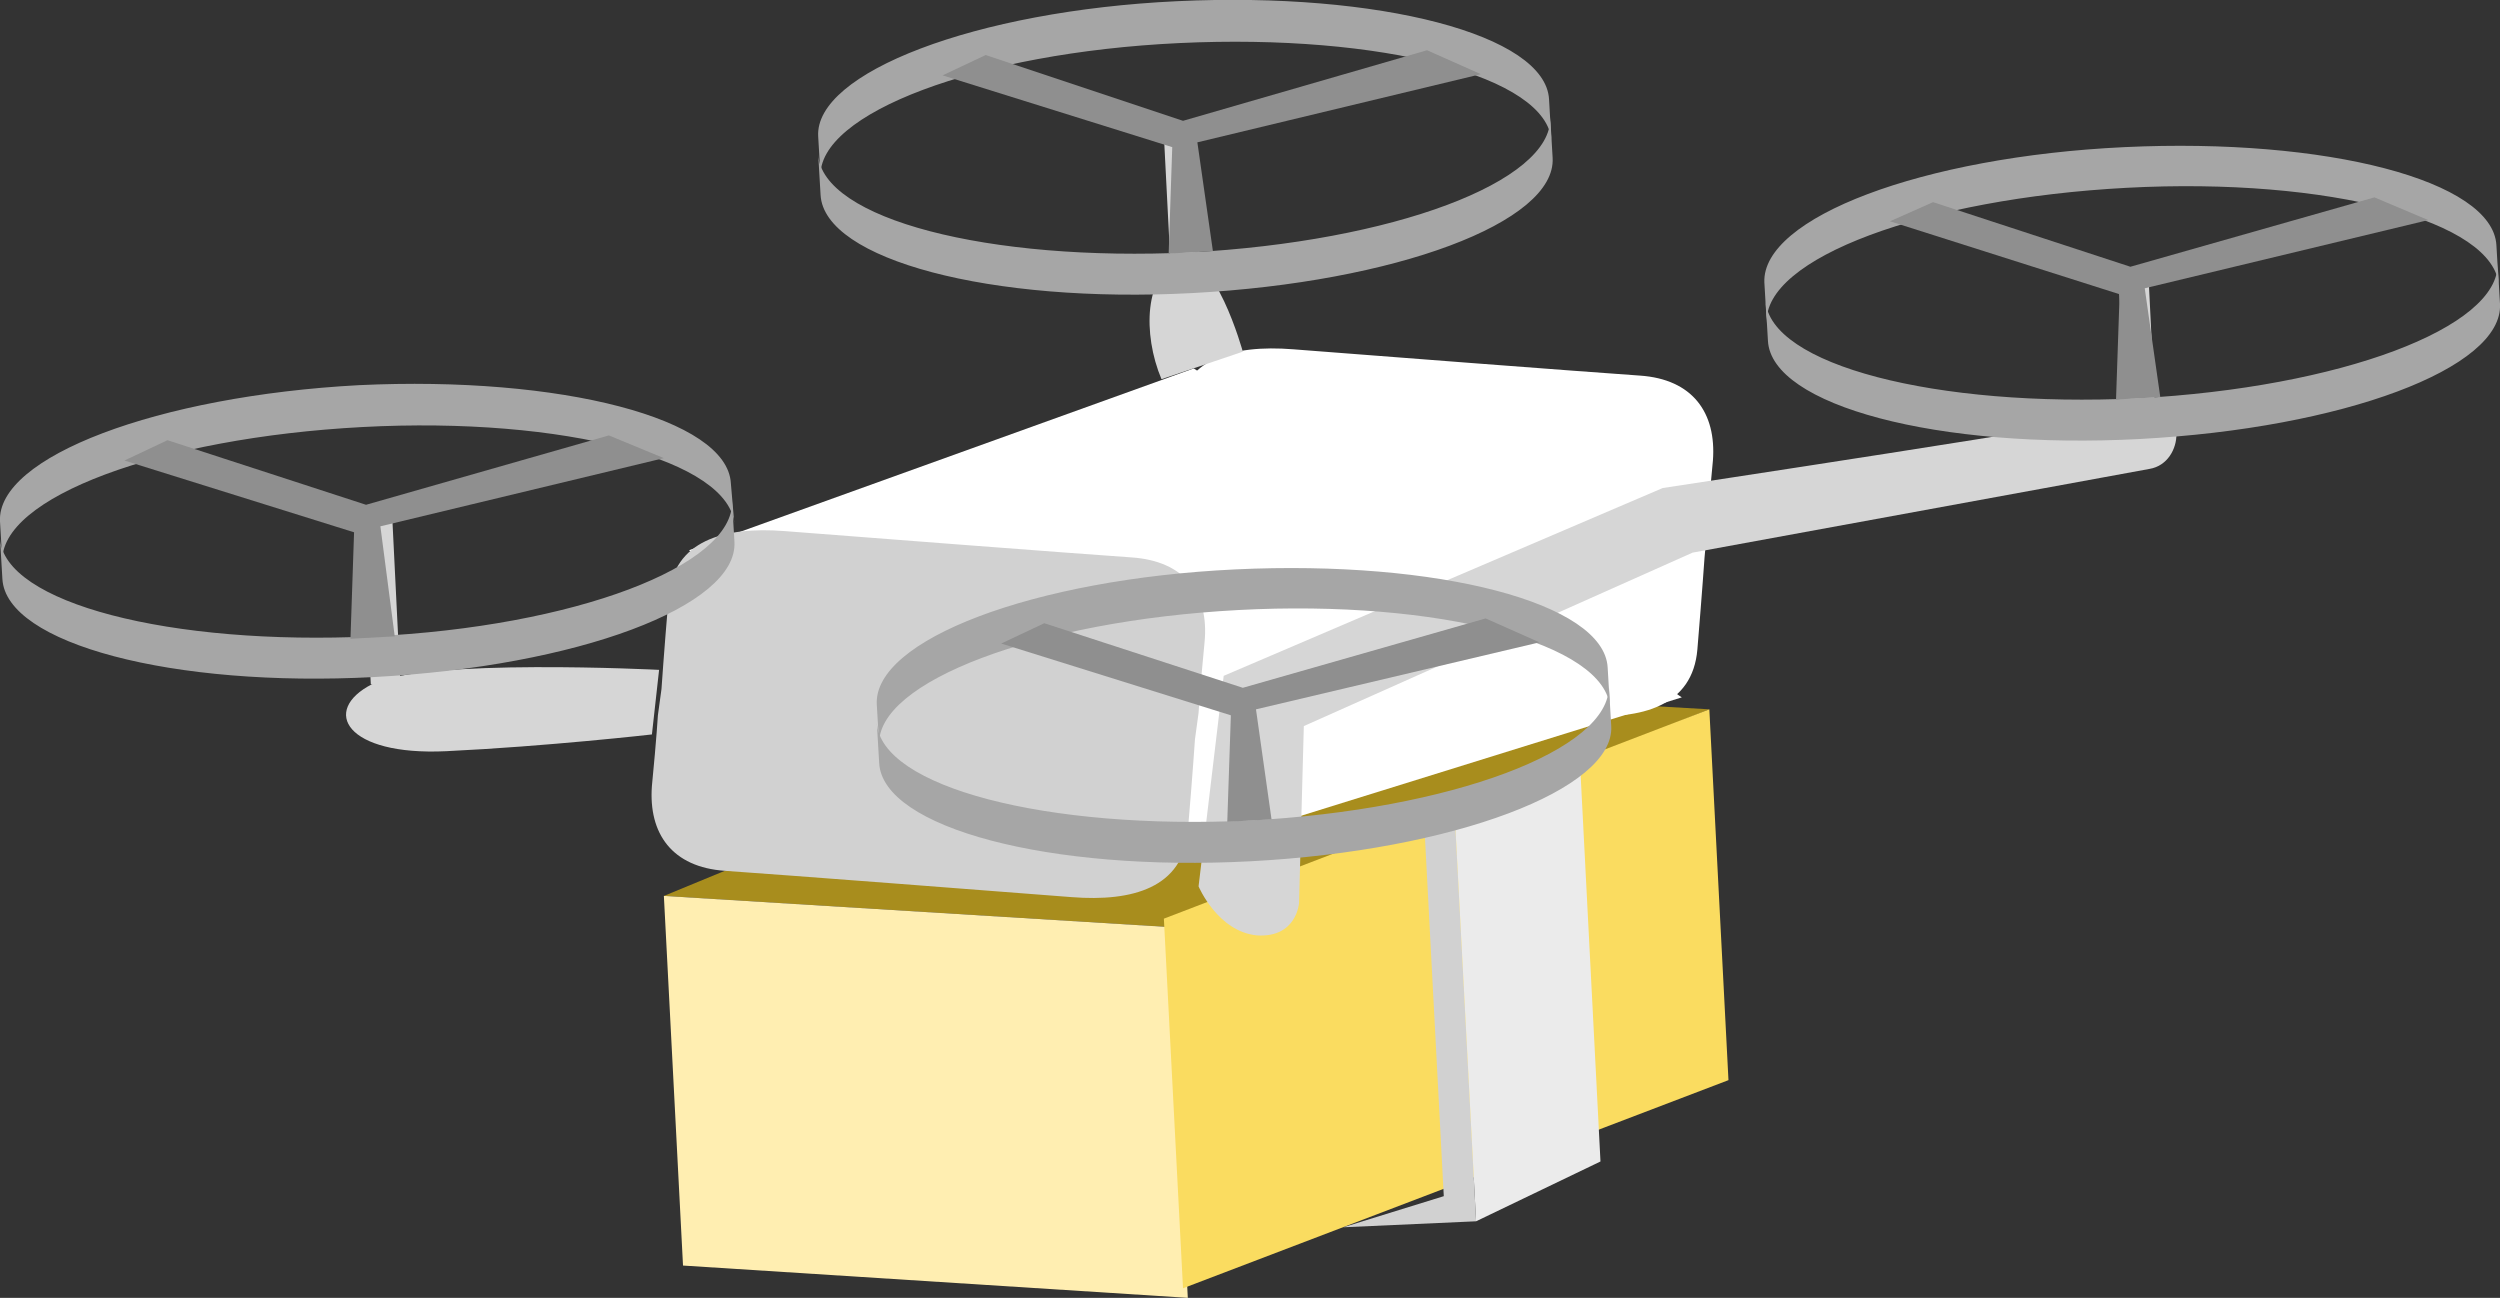 <?xml version="1.0" encoding="utf-8"?>
<!-- Generator: Adobe Illustrator 25.1.0, SVG Export Plug-In . SVG Version: 6.00 Build 0)  -->
<svg version="1.1" id="レイヤー_1" xmlns="http://www.w3.org/2000/svg" xmlns:xlink="http://www.w3.org/1999/xlink" x="0px"
	 y="0px" viewBox="0 0 209 108.5" style="enable-background:new 0 0 209 108.5;" xml:space="preserve">
<rect x="0" y="0" width="209" height="108.5" fill="#333333" stroke="none"/>
<style type="text/css">
	.st0{fill:#A88D1D;}
	.st1{fill:#FFEEB1;}
	.st2{fill:#FADC60;}
	.st3{fill:#FFFFFF;}
	.st4{fill:#D1D1D1;}
	.st5{fill:#D6D6D6;}
	.st6{fill:#A6A6A6;}
	.st7{fill:#8F8F8F;}
	.st8{fill:#EBEBEB;}
</style>
<g>
	<polygon class="st0" points="142.9,59.3 99.4,56.8 55.5,74.9 97.7,77.5 	"/>
	<polygon class="st1" points="99.3,108.5 57.1,105.8 55.5,74.9 97.7,77.5 	"/>
	<polygon class="st2" points="144.5,90.3 98.9,107.7 97.3,76.8 142.9,59.3 	"/>
	<path class="st3" d="M142.7,44.4c0,0,0.1-1.8,0.5-5.9c0.3-4-1.7-6.8-6.1-7.1c-4.4-0.3-23.9-1.8-29-2.2c-5.1-0.4-9.3,0.8-9.7,5.5
		c-0.4,4.8-0.6,7.7-0.6,7.7l-0.2,2.2c0,0-0.1,1.8-0.5,5.9s1.7,6.8,6.1,7.1s23.9,1.8,29,2.2c5.1,0.4,9.3-0.8,9.7-5.5
		c0.4-4.8,0.6-7.7,0.6-7.7L142.7,44.4z"/>
	<polygon class="st3" points="99.8,30.8 57.6,46 95.9,72.2 140.6,58.3 	"/>
	<path class="st4" d="M100.2,59.6c0,0,0.1-1.8,0.5-5.9s-1.7-6.8-6.1-7.1c-4.4-0.3-23.9-1.8-29-2.2c-5.1-0.4-9.3,0.8-9.7,5.5
		s-0.6,7.7-0.6,7.7L55,59.8c0,0-0.1,1.8-0.5,5.9c-0.3,4,1.7,6.8,6.1,7.1c4.4,0.3,23.9,1.8,29,2.2c5.1,0.4,9.3-0.8,9.7-5.5
		s0.6-7.7,0.6-7.7L100.2,59.6z"/>
	<path class="st5" d="M179.7,39.2l-38.2,7L109,60.7l-0.4,14.8c0,0-0.2,2.9-3.5,2.7c-3.3-0.3-4.9-4.1-4.9-4.1l2.1-17.6L139,40.8
		c0,0,37-5.6,40.4-6.5C182.8,33.5,182.7,38.7,179.7,39.2z"/>
	<path class="st5" d="M103.9,29.4c0,0-2.4-8.7-5.3-7.6s-3.1,6.1-1.5,9.9L103.9,29.4z"/>
	<path class="st5" d="M55.1,56c0,0-19.7-1-24,1.2s-2.2,6,6.2,5.6s17.2-1.4,17.2-1.4L55.1,56z"/>
	<polygon class="st5" points="31,57.2 30.3,43.5 32.8,43.4 33.5,57.6 	"/>
	<g>
		<path class="st6" d="M61.4,45.3c0.3,5.4-13.2,10.4-30.1,11.3c-16.9,0.9-30.8-2.8-31.1-8.2l-0.2-3.4c0.3,5.4,14.2,9,31.1,8.2
			s30.3-5.9,30.1-11.3L61.4,45.3z"/>
		<path class="st6" d="M61.1,40.4c-0.3-5.4-14.2-9-31.1-8.2C13.2,33.1-0.3,38.2,0,43.6L0.2,47c-0.3-5.4,13.2-10.4,30.1-11.3
			s30.8,2.8,31.1,8.2L61.1,40.4z"/>
		<polygon class="st7" points="10.4,38.5 29.6,44.5 29.3,53.4 33,53.2 31.8,44 55.5,38.3 50.9,36.4 30.6,42.2 14,36.8 		"/>
	</g>
	<polygon class="st5" points="177.8,36.6 177.1,22.9 179.6,22.8 180.3,37 	"/>
	<g>
		<path class="st6" d="M209,25.4c0.3,5.4-13.2,10.4-30.1,11.3c-16.9,0.9-30.8-2.8-31.1-8.2l-0.2-3.4c0.3,5.4,14.2,9,31.1,8.2
			c16.9-0.9,30.3-5.9,30.1-11.3L209,25.4z"/>
		<path class="st6" d="M208.7,20.5c-0.3-5.4-14.2-9-31.1-8.2s-30.3,5.9-30.1,11.3l0.2,3.4c-0.3-5.4,13.2-10.4,30.1-11.3
			s30.8,2.8,31.1,8.2L208.7,20.5z"/>
		<polygon class="st7" points="158,18.5 177.2,24.6 176.9,33.4 180.6,33.2 179.3,24.1 203,18.4 198.5,16.5 178.1,22.3 161.6,16.9 		
			"/>
	</g>
	<polygon class="st5" points="98,25 97.3,11.3 99.7,11.1 100.5,25.4 	"/>
	<polygon class="st4" points="119,67.6 120.7,100 112.3,102.6 123.4,102.1 121.6,67.8 	"/>
	<polygon class="st8" points="121.6,67.8 123.4,102.1 133.8,97.1 132.1,64 	"/>
	<g>
		<path class="st6" d="M134.7,60.7C135,66,121.5,71.1,104.6,72c-16.9,0.9-30.8-2.8-31.1-8.2l-0.2-3.4c0.3,5.4,14.2,9,31.1,8.2
			c16.9-0.9,30.3-5.9,30.1-11.3L134.7,60.7z"/>
		<path class="st6" d="M134.4,55.8c-0.3-5.4-14.2-9-31.1-8.2S73,53.5,73.3,58.9l0.2,3.4C73.2,57,86.7,51.9,103.5,51
			s30.8,2.8,31.1,8.2L134.4,55.8z"/>
		<polygon class="st7" points="83.7,53.8 102.9,59.8 102.6,68.7 106.3,68.5 105,59.3 128.7,53.7 124.2,51.7 103.9,57.5 87.3,52.1 		
			"/>
	</g>
	<g>
		<path class="st6" d="M129.8,13.2c0.3,5.4-13.2,10.4-30.1,11.3c-16.9,0.9-30.8-2.8-31.1-8.2l-0.2-3.4c0.3,5.4,14.2,9,31.1,8.2
			c16.9-0.9,30.3-5.9,30.1-11.3L129.8,13.2z"/>
		<path class="st6" d="M129.5,8.3c-0.3-5.4-14.2-9-31.1-8.2S68.1,6.1,68.4,11.4l0.2,3.4C68.3,9.5,81.7,4.4,98.6,3.6
			s30.8,2.8,31.1,8.2L129.5,8.3z"/>
		<polygon class="st7" points="78.8,6.3 98,12.3 97.7,21.2 101.4,21 100.1,11.9 123.8,6.2 119.3,4.2 98.9,10.1 82.4,4.6 		"/>
	</g>
</g>
</svg>
